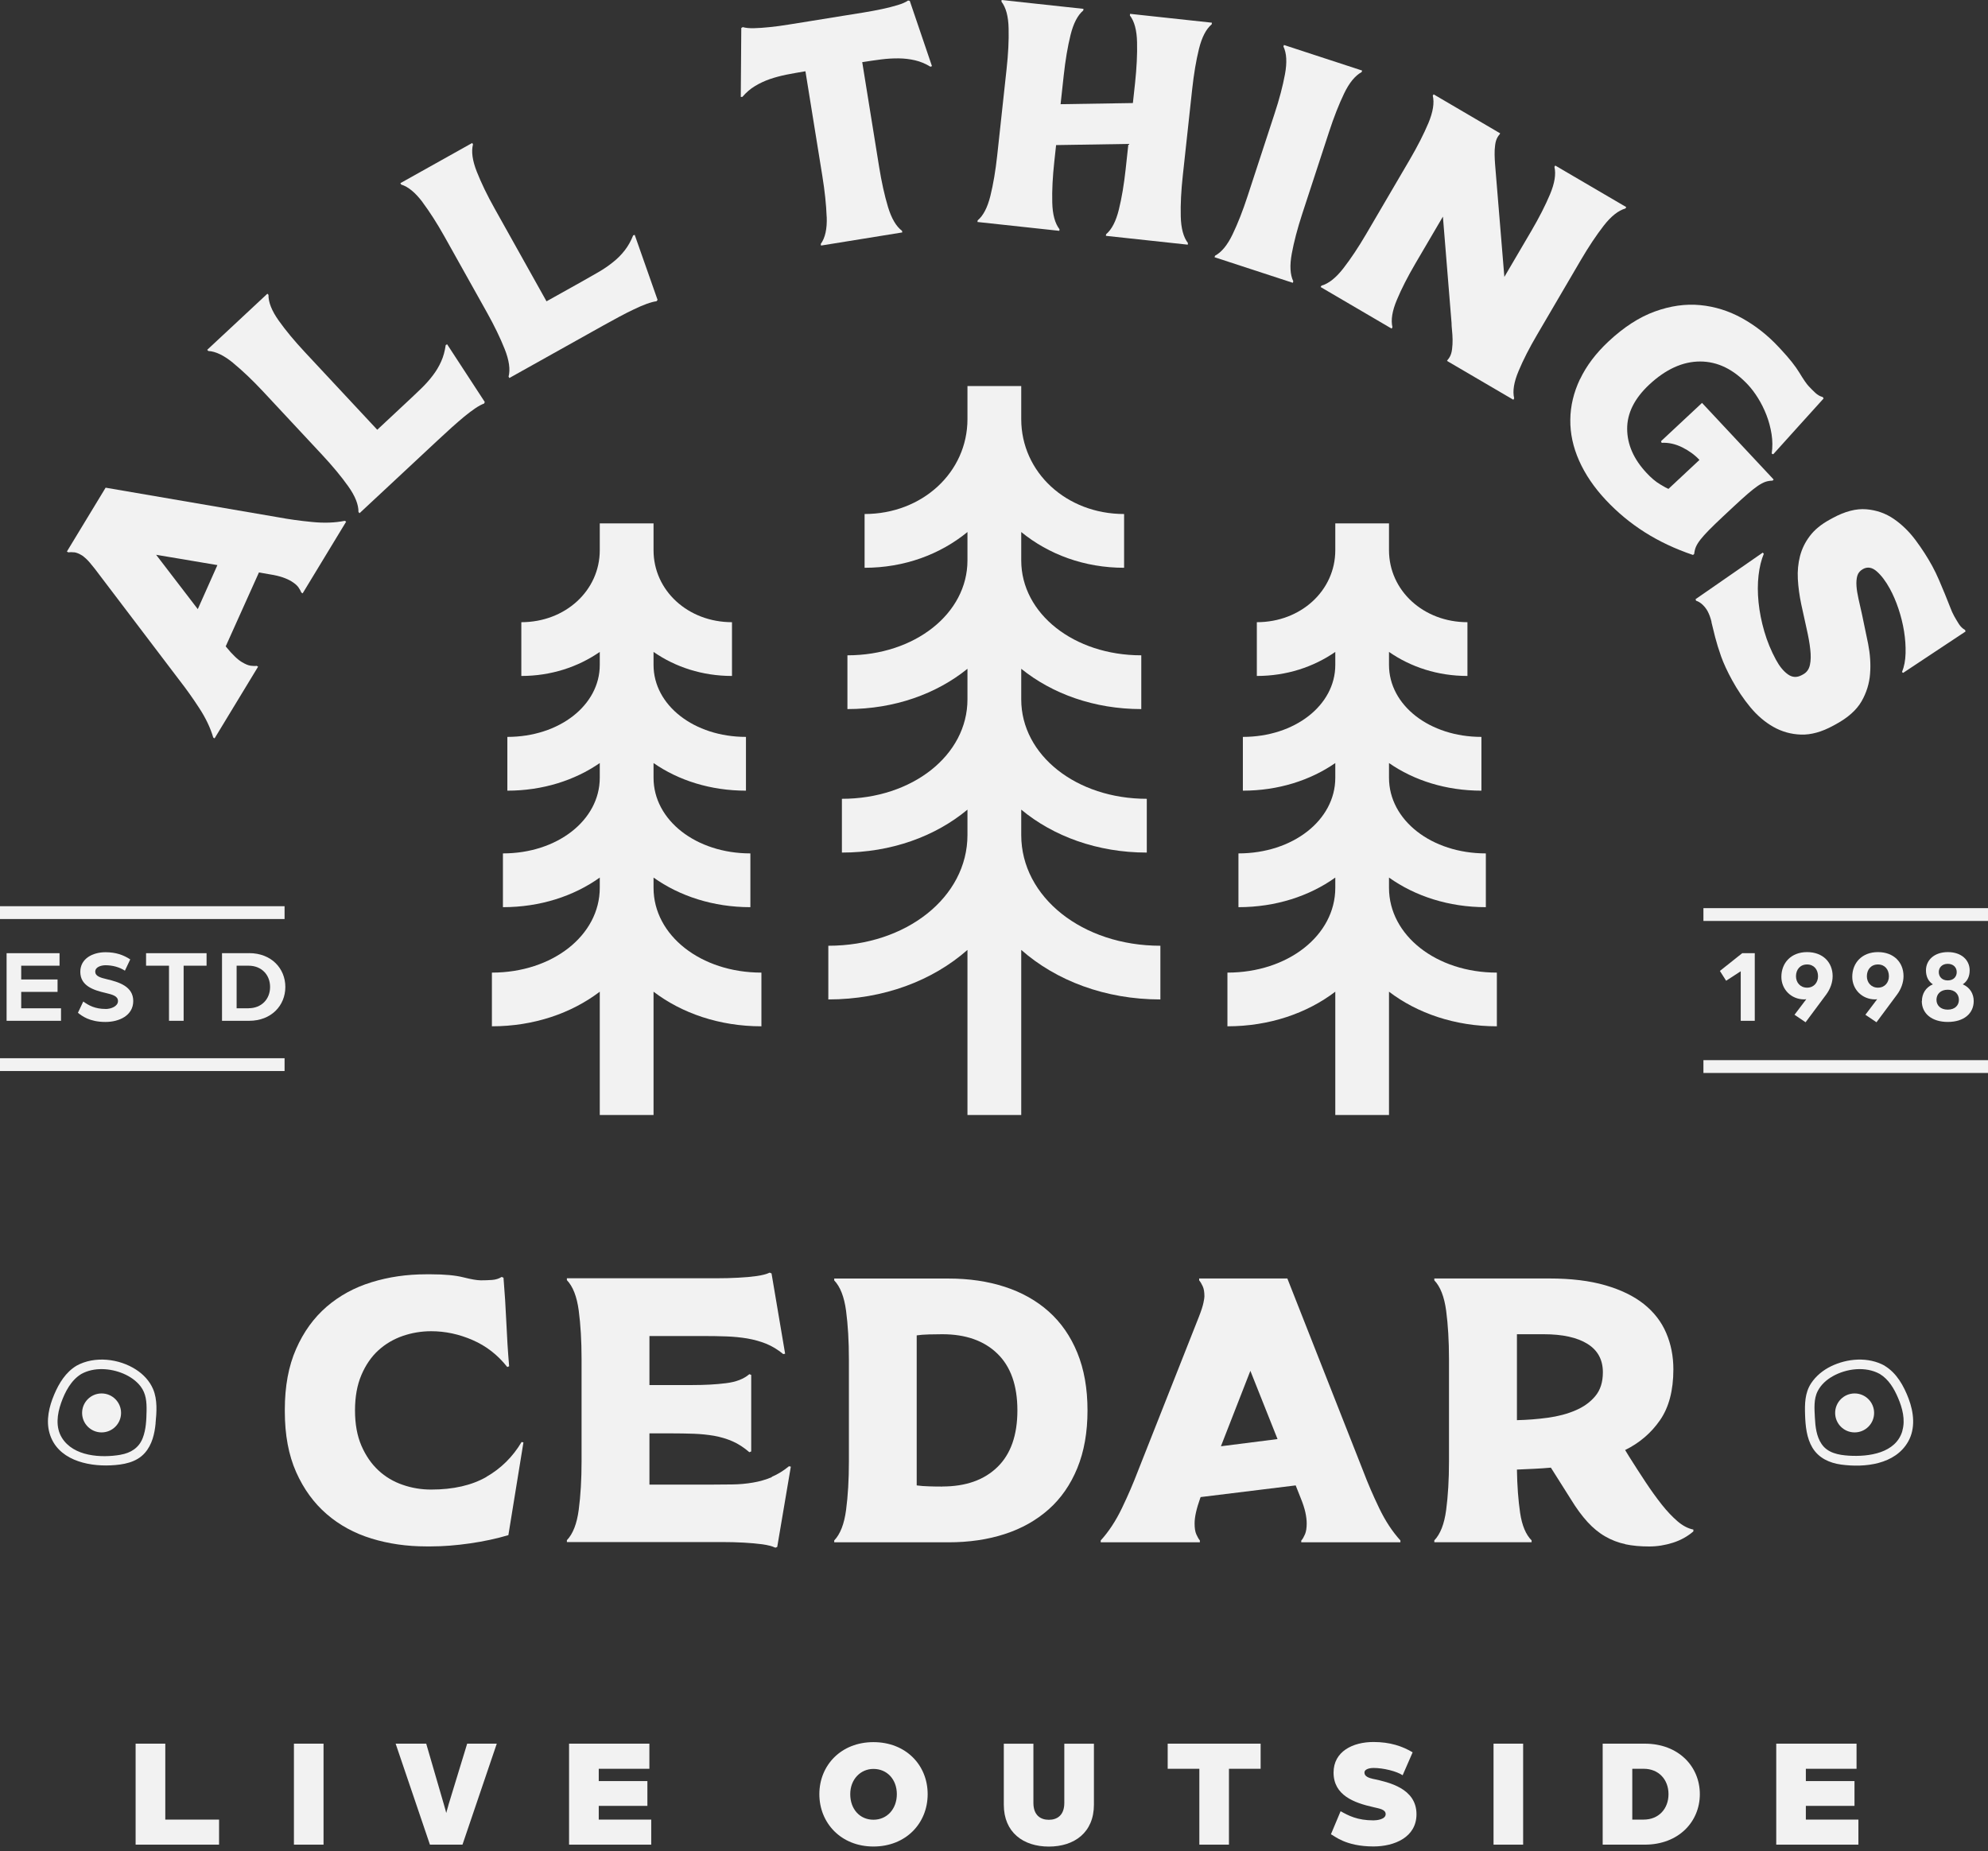<svg xmlns="http://www.w3.org/2000/svg" fill="none" viewBox="0 0 160 149" height="149" width="160">
<rect x="0" y="0" width="160" height="149" fill="#333333" stroke="none"/>
<g id="ATC - Secondary Logo">
<path fill="#F2F2F2" d="M5.963 44.454C6.149 44.475 6.365 44.563 6.618 44.718C6.675 44.754 6.788 44.846 6.948 44.991C7.108 45.141 7.335 45.404 7.629 45.78L14.474 54.797C14.98 55.447 15.501 56.174 16.027 56.984C16.558 57.794 16.935 58.588 17.162 59.367L17.27 59.434L20.772 53.662L20.664 53.595C20.53 53.616 20.37 53.61 20.174 53.585C19.978 53.559 19.751 53.461 19.488 53.306C19.297 53.193 19.101 53.038 18.9 52.842C18.699 52.651 18.462 52.393 18.198 52.068L18.168 52.022L20.84 46.079L21.737 46.234C22.139 46.296 22.475 46.379 22.748 46.471C23.021 46.564 23.254 46.672 23.444 46.786C23.707 46.946 23.898 47.106 24.012 47.266C24.125 47.426 24.203 47.57 24.249 47.694L24.358 47.761L27.86 41.989L27.752 41.922C26.957 42.082 26.075 42.113 25.111 42.015C24.146 41.922 23.259 41.798 22.449 41.648L8.501 39.255L5.385 44.392L5.494 44.46C5.628 44.439 5.788 44.439 5.973 44.46L5.963 44.454ZM17.497 45.486L15.918 49.03L12.566 44.656L17.497 45.486Z" id="Vector"></path>
<path fill="#F2F2F2" d="M18.781 29.232C19.529 29.846 20.324 30.604 21.165 31.502L25.926 36.609C26.766 37.511 27.468 38.357 28.025 39.141C28.587 39.931 28.861 40.622 28.85 41.215L28.938 41.308L35.283 35.391C35.644 35.051 36 34.726 36.35 34.411C36.701 34.096 37.036 33.808 37.351 33.544C37.671 33.282 37.965 33.06 38.238 32.874C38.512 32.688 38.749 32.559 38.961 32.482L39.017 32.358L35.984 27.71L35.871 27.778C35.804 28.257 35.685 28.701 35.505 29.098C35.329 29.495 35.097 29.882 34.819 30.243C34.54 30.61 34.22 30.965 33.854 31.316C33.493 31.667 33.101 32.033 32.688 32.42L30.362 34.592L24.533 28.34C23.692 27.437 22.991 26.596 22.433 25.807C21.871 25.018 21.598 24.327 21.608 23.733L21.52 23.641L16.677 28.159L16.764 28.252C17.358 28.283 18.028 28.608 18.776 29.222L18.781 29.232Z" id="Vector_2"></path>
<path fill="#F2F2F2" d="M34.004 16.274C34.581 17.048 35.174 17.971 35.778 19.049L39.188 25.146C39.791 26.224 40.266 27.21 40.622 28.107C40.977 29.005 41.081 29.742 40.931 30.315L40.993 30.428L48.565 26.194C48.999 25.951 49.422 25.719 49.84 25.497C50.252 25.275 50.649 25.074 51.021 24.899C51.392 24.718 51.733 24.574 52.042 24.46C52.352 24.347 52.615 24.275 52.836 24.249L52.924 24.14L51.083 18.905L50.959 18.946C50.778 19.4 50.556 19.797 50.288 20.143C50.02 20.488 49.711 20.808 49.349 21.092C48.993 21.381 48.596 21.654 48.158 21.907C47.719 22.16 47.255 22.428 46.765 22.701L43.985 24.254L39.812 16.79C39.208 15.717 38.734 14.727 38.378 13.829C38.022 12.931 37.919 12.194 38.068 11.621L38.006 11.508L32.224 14.742L32.286 14.855C32.853 15.026 33.426 15.5 34.009 16.274H34.004Z" id="Vector_3"></path>
<path fill="#F2F2F2" d="M66.537 17.455C66.573 18.42 66.413 19.147 66.057 19.637L66.078 19.766L72.618 18.709L72.598 18.58C72.123 18.224 71.747 17.579 71.468 16.656C71.19 15.732 70.952 14.66 70.756 13.442L69.395 5.003C69.936 4.916 70.447 4.843 70.932 4.781C71.417 4.72 71.886 4.694 72.335 4.699C72.789 4.704 73.222 4.756 73.645 4.854C74.068 4.952 74.481 5.122 74.883 5.37L75.007 5.323L73.222 0.072L73.088 0.041C72.887 0.18 72.603 0.304 72.237 0.412C71.876 0.521 71.463 0.629 70.999 0.727C70.54 0.825 70.039 0.918 69.508 1.006C68.977 1.093 68.44 1.176 67.899 1.264L65.062 1.723C64.52 1.81 63.984 1.898 63.452 1.981C62.921 2.068 62.421 2.135 61.951 2.182C61.482 2.233 61.064 2.259 60.693 2.269C60.321 2.28 60.017 2.249 59.779 2.182L59.661 2.254L59.62 7.799H59.749C60.053 7.443 60.393 7.149 60.765 6.927C61.136 6.7 61.528 6.52 61.951 6.37C62.369 6.226 62.818 6.107 63.297 6.009C63.777 5.916 64.288 5.823 64.824 5.736L66.186 14.175C66.382 15.392 66.496 16.48 66.532 17.445L66.537 17.455Z" id="Vector_4"></path>
<path fill="#F2F2F2" d="M85.267 18.446C84.906 17.977 84.71 17.26 84.689 16.29C84.663 15.325 84.72 14.227 84.854 13.004L84.998 11.678L90.817 11.585L90.595 13.628C90.461 14.856 90.281 15.934 90.048 16.873C89.816 17.812 89.476 18.472 89.022 18.854L89.006 18.983L95.594 19.694L95.609 19.565C95.248 19.096 95.052 18.379 95.031 17.409C95.005 16.445 95.062 15.346 95.196 14.123L95.95 7.18C96.084 5.958 96.264 4.875 96.496 3.936C96.728 2.997 97.069 2.337 97.523 1.955L97.538 1.826L90.951 1.114L90.936 1.243C91.297 1.713 91.493 2.43 91.513 3.399C91.539 4.364 91.482 5.463 91.353 6.685L91.178 8.295L85.359 8.387L85.612 6.066C85.746 4.838 85.927 3.76 86.159 2.822C86.391 1.883 86.732 1.223 87.186 0.841L87.201 0.712L80.614 0L80.598 0.129C80.96 0.598 81.156 1.315 81.176 2.285C81.202 3.25 81.145 4.348 81.011 5.571L80.258 12.514C80.124 13.736 79.943 14.82 79.711 15.759C79.479 16.697 79.139 17.358 78.685 17.739L78.669 17.868L85.256 18.58L85.272 18.451L85.267 18.446Z" id="Vector_5"></path>
<path fill="#F2F2F2" d="M104.089 22.645C103.831 22.108 103.79 21.371 103.966 20.416C104.141 19.467 104.419 18.405 104.801 17.234L106.973 10.595C107.355 9.424 107.757 8.403 108.175 7.531C108.592 6.659 109.067 6.087 109.588 5.803L109.629 5.679L103.336 3.621L103.295 3.745C103.553 4.281 103.594 5.024 103.419 5.973C103.243 6.922 102.965 7.985 102.578 9.156L100.406 15.795C100.025 16.966 99.622 17.987 99.204 18.859C98.787 19.73 98.312 20.303 97.791 20.582L97.75 20.705L104.048 22.764L104.089 22.64V22.645Z" id="Vector_6"></path>
<path fill="#F2F2F2" d="M106.354 22.995L106.287 23.104L112.002 26.451L112.069 26.338C111.93 25.76 112.048 25.028 112.425 24.135C112.796 23.243 113.297 22.268 113.921 21.2L116.129 17.435L116.825 25.998C116.825 26.137 116.835 26.328 116.861 26.57C116.887 26.813 116.902 27.065 116.908 27.328C116.913 27.591 116.897 27.849 116.866 28.107C116.835 28.365 116.768 28.577 116.675 28.737C116.614 28.84 116.562 28.912 116.526 28.943L116.459 29.051L121.798 32.177L121.865 32.064C121.725 31.486 121.844 30.753 122.221 29.861C122.592 28.969 123.092 27.994 123.717 26.931L127.245 20.906C127.869 19.844 128.478 18.931 129.071 18.167C129.664 17.404 130.247 16.945 130.819 16.78L130.887 16.671L125.171 13.324L125.104 13.432C125.243 14.01 125.125 14.742 124.753 15.635C124.377 16.527 123.882 17.502 123.257 18.57L121.075 22.289L120.374 13.783C120.358 13.638 120.343 13.442 120.327 13.205C120.307 12.968 120.297 12.715 120.291 12.457C120.286 12.194 120.297 11.936 120.333 11.678C120.364 11.42 120.431 11.209 120.524 11.049C120.585 10.946 120.637 10.873 120.673 10.842L120.74 10.734L115.381 7.593L115.314 7.701C115.453 8.279 115.334 9.011 114.963 9.904C114.586 10.796 114.091 11.771 113.467 12.839L109.939 18.864C109.315 19.926 108.706 20.839 108.113 21.603C107.519 22.366 106.937 22.825 106.364 22.99L106.354 22.995Z" id="Vector_7"></path>
<path fill="#F2F2F2" d="M127.157 30.527C126.652 31.595 126.394 32.678 126.383 33.782C126.368 34.886 126.605 35.984 127.09 37.078C127.575 38.172 128.292 39.234 129.251 40.256C130.175 41.241 131.217 42.107 132.372 42.84C133.528 43.572 134.822 44.186 136.261 44.671L136.354 44.583C136.375 44.377 136.421 44.186 136.494 44.016C136.566 43.846 136.69 43.645 136.86 43.428C137.03 43.211 137.262 42.953 137.551 42.659C137.84 42.365 138.216 42.004 138.676 41.571L139.521 40.782C139.986 40.348 140.367 40.003 140.672 39.74C140.976 39.477 141.244 39.27 141.471 39.111C141.698 38.956 141.905 38.847 142.08 38.785C142.255 38.724 142.451 38.693 142.658 38.688L142.751 38.6L136.984 32.431L133.682 35.515L133.734 35.644C134.291 35.613 134.843 35.737 135.395 36.01C135.942 36.284 136.406 36.619 136.777 37.021L134.281 39.353C134.172 39.312 133.945 39.188 133.595 38.976C133.244 38.765 132.883 38.461 132.511 38.058C131.485 36.959 130.964 35.778 130.959 34.52C130.954 33.261 131.542 32.08 132.723 30.971C134.059 29.722 135.426 29.098 136.829 29.098C138.232 29.098 139.516 29.722 140.687 30.976C140.955 31.265 141.224 31.616 141.487 32.038C141.75 32.461 141.977 32.915 142.168 33.405C142.359 33.895 142.493 34.406 142.58 34.937C142.663 35.469 142.668 35.99 142.591 36.511L142.714 36.567C143.395 35.814 144.066 35.066 144.736 34.324C145.407 33.581 146.083 32.828 146.769 32.075L146.702 31.961C146.485 31.904 146.284 31.791 146.103 31.621C145.923 31.45 145.742 31.275 145.567 31.084C145.392 30.898 145.144 30.537 144.824 30.006C144.504 29.475 144.009 28.851 143.344 28.139L143.132 27.912C142.255 26.973 141.28 26.21 140.213 25.616C139.14 25.023 138.015 24.672 136.834 24.559C135.653 24.445 134.43 24.621 133.182 25.075C131.928 25.529 130.69 26.333 129.463 27.479C128.436 28.438 127.673 29.454 127.167 30.522L127.157 30.527Z" id="Vector_8"></path>
<path fill="#F2F2F2" d="M137.742 50.077C137.824 50.422 137.922 50.824 138.041 51.289C138.16 51.753 138.32 52.269 138.521 52.841C138.727 53.414 139.021 54.048 139.408 54.755C139.836 55.534 140.321 56.261 140.873 56.927C141.425 57.592 142.039 58.118 142.72 58.505C143.401 58.892 144.143 59.103 144.948 59.129C145.753 59.155 146.619 58.918 147.553 58.407L147.78 58.283C148.739 57.757 149.42 57.148 149.823 56.452C150.22 55.756 150.452 55.013 150.509 54.234C150.571 53.45 150.514 52.651 150.354 51.83C150.189 51.015 150.024 50.221 149.859 49.452C149.761 49.019 149.663 48.606 149.58 48.214C149.492 47.822 149.436 47.471 149.415 47.162C149.395 46.852 149.415 46.584 149.482 46.347C149.549 46.115 149.704 45.934 149.946 45.8C150.308 45.604 150.674 45.666 151.045 45.991C151.417 46.316 151.772 46.785 152.108 47.399C152.361 47.864 152.593 48.4 152.794 48.998C152.995 49.602 153.145 50.205 153.243 50.814C153.341 51.423 153.382 52.016 153.366 52.589C153.351 53.161 153.253 53.667 153.078 54.095L153.17 54.162C154.016 53.6 154.852 53.048 155.682 52.496C156.513 51.944 157.349 51.392 158.195 50.83L158.153 50.706C157.957 50.597 157.792 50.438 157.658 50.231C157.524 50.02 157.395 49.803 157.271 49.581C157.163 49.385 157.049 49.138 156.936 48.828C156.817 48.524 156.683 48.188 156.539 47.833C156.389 47.477 156.234 47.095 156.064 46.703C155.894 46.306 155.713 45.929 155.517 45.568C155.131 44.861 154.682 44.165 154.171 43.479C153.66 42.793 153.078 42.225 152.422 41.772C151.767 41.323 151.03 41.06 150.209 40.993C149.389 40.926 148.487 41.158 147.496 41.699L147.269 41.823C146.578 42.2 146.042 42.638 145.665 43.139C145.283 43.639 145.02 44.181 144.871 44.758C144.721 45.336 144.659 45.955 144.695 46.61C144.731 47.265 144.824 47.941 144.969 48.637C145.118 49.334 145.263 49.994 145.402 50.608C145.541 51.222 145.644 51.779 145.696 52.274C145.753 52.769 145.742 53.187 145.665 53.532C145.588 53.878 145.407 54.126 145.123 54.281L145.01 54.342C144.618 54.554 144.247 54.533 143.896 54.281C143.54 54.028 143.22 53.636 142.936 53.109C142.544 52.387 142.23 51.629 141.998 50.83C141.765 50.03 141.611 49.246 141.533 48.483C141.456 47.714 141.456 46.992 141.533 46.316C141.611 45.64 141.755 45.057 141.956 44.578L141.874 44.48L136.463 48.23L136.504 48.354C136.69 48.41 136.865 48.519 137.035 48.679C137.2 48.839 137.334 49.014 137.432 49.194C137.561 49.437 137.67 49.726 137.752 50.071L137.742 50.077Z" id="Vector_9"></path>
<path fill="#F2F2F2" d="M39.146 118.883C37.965 119.559 36.479 119.899 34.7 119.899C33.91 119.899 33.147 119.775 32.409 119.517C31.672 119.265 31.017 118.878 30.454 118.352C29.887 117.825 29.433 117.165 29.087 116.366C28.742 115.566 28.572 114.622 28.572 113.528C28.572 112.435 28.742 111.486 29.087 110.676C29.433 109.866 29.887 109.206 30.454 108.69C31.022 108.174 31.672 107.792 32.409 107.535C33.147 107.282 33.91 107.153 34.7 107.153C35.834 107.153 36.944 107.39 38.037 107.865C39.131 108.339 40.059 109.061 40.828 110.036L40.977 109.974C40.874 108.783 40.802 107.591 40.75 106.41C40.699 105.229 40.621 104.037 40.523 102.846L40.374 102.784C40.152 102.923 39.894 103.006 39.6 103.026C39.306 103.047 39.007 103.057 38.703 103.057C38.398 103.057 37.929 102.975 37.289 102.815C36.65 102.655 35.788 102.572 34.695 102.572H34.297C32.74 102.572 31.275 102.784 29.897 103.212C28.52 103.635 27.318 104.295 26.287 105.182C25.255 106.075 24.435 107.204 23.831 108.582C23.223 109.959 22.923 111.584 22.923 113.467V113.616C22.923 115.499 23.228 117.119 23.831 118.486C24.44 119.853 25.255 120.977 26.287 121.869C27.318 122.762 28.52 123.417 29.897 123.84C31.275 124.263 32.74 124.474 34.297 124.474H34.695C35.664 124.474 36.706 124.392 37.821 124.232C38.935 124.072 39.966 123.85 40.916 123.567L42.128 116.102L41.978 116.072C41.271 117.263 40.322 118.202 39.141 118.878L39.146 118.883Z" id="Vector_10"></path>
<path fill="#F2F2F2" d="M62.116 118.899C61.642 119.1 61.136 119.249 60.599 119.337C60.063 119.43 59.501 119.481 58.918 119.487C58.33 119.497 57.706 119.502 57.035 119.502H52.269V115.375H53.966C54.631 115.375 55.255 115.386 55.833 115.406C56.411 115.427 56.958 115.484 57.474 115.571C57.989 115.664 58.48 115.809 58.944 116.01C59.408 116.211 59.862 116.505 60.311 116.892L60.46 116.83V110.671L60.311 110.609C59.867 110.996 59.238 111.239 58.428 111.337C57.618 111.44 56.721 111.486 55.73 111.486H52.269V107.54H56.576C57.242 107.54 57.871 107.55 58.459 107.571C59.047 107.592 59.604 107.648 60.14 107.736C60.677 107.829 61.182 107.968 61.657 108.159C62.132 108.35 62.591 108.628 63.039 108.995L63.189 108.964L62.095 102.5L61.946 102.438C61.683 102.562 61.332 102.65 60.899 102.712C60.465 102.774 59.97 102.82 59.413 102.846C58.856 102.877 58.258 102.892 57.623 102.892H45.625V103.042C46.11 103.548 46.43 104.368 46.579 105.497C46.729 106.632 46.806 107.927 46.806 109.382V117.635C46.806 119.089 46.729 120.384 46.579 121.519C46.43 122.654 46.11 123.469 45.625 123.974V124.124H58.082C58.722 124.124 59.315 124.139 59.872 124.17C60.429 124.201 60.925 124.248 61.358 124.304C61.791 124.366 62.142 124.454 62.405 124.578L62.554 124.516L63.648 118.053L63.498 118.022C63.055 118.388 62.591 118.672 62.116 118.873V118.899Z" id="Vector_11"></path>
<path fill="#F2F2F2" d="M84.4 121.493C85.39 120.611 86.159 119.507 86.706 118.171C87.253 116.835 87.526 115.288 87.526 113.529C87.526 111.77 87.253 110.222 86.706 108.886C86.159 107.55 85.39 106.447 84.4 105.564C83.41 104.682 82.228 104.022 80.867 103.579C79.5 103.135 77.988 102.913 76.332 102.913H67.14V103.063C67.625 103.568 67.945 104.388 68.095 105.518C68.244 106.653 68.322 107.948 68.322 109.402V117.656C68.322 119.11 68.244 120.405 68.095 121.54C67.945 122.675 67.625 123.49 67.14 123.995V124.145H76.332C77.993 124.145 79.505 123.923 80.867 123.479C82.234 123.036 83.41 122.37 84.4 121.493ZM75.842 119.657C75.538 119.657 75.187 119.657 74.795 119.641C74.403 119.631 74.063 119.605 73.779 119.564V107.488C74.042 107.447 74.377 107.421 74.78 107.411C75.182 107.401 75.538 107.396 75.842 107.396C77.725 107.396 79.201 107.917 80.273 108.959C81.346 110.001 81.883 111.522 81.883 113.524C81.883 115.525 81.346 117.047 80.273 118.089C79.201 119.131 77.725 119.652 75.842 119.652V119.657Z" id="Vector_12"></path>
<path fill="#F2F2F2" d="M104.729 123.995V124.145H112.709V123.995C112.064 123.289 111.491 122.417 110.996 121.385C110.501 120.354 110.083 119.384 109.738 118.471L103.61 102.908H96.512V103.058C96.615 103.182 96.708 103.341 96.801 103.543C96.894 103.744 96.935 104.017 96.935 104.363C96.935 104.445 96.909 104.61 96.857 104.863C96.806 105.116 96.682 105.508 96.476 106.029L91.56 118.471C91.214 119.379 90.796 120.354 90.301 121.385C89.806 122.417 89.233 123.289 88.589 123.995V124.145H96.569V123.995C96.465 123.871 96.373 123.706 96.28 123.495C96.187 123.283 96.145 122.995 96.145 122.628C96.145 122.365 96.182 122.071 96.254 121.746C96.326 121.421 96.44 121.029 96.605 120.565L96.636 120.503L104.28 119.564L104.677 120.565C104.858 121.009 104.987 121.401 105.059 121.731C105.131 122.066 105.167 122.365 105.167 122.623C105.167 122.989 105.121 123.278 105.033 123.49C104.94 123.701 104.848 123.872 104.744 123.99L104.729 123.995ZM98.266 116.407L100.633 110.341L102.82 115.835L98.271 116.413L98.266 116.407Z" id="Vector_13"></path>
<path fill="#F2F2F2" d="M130.804 124.3C131.382 124.423 132.021 124.48 132.733 124.48C133.378 124.48 134.018 124.377 134.647 124.176C135.276 123.975 135.818 123.67 136.287 123.268V123.118C135.864 123.036 135.436 122.814 135.013 122.453C134.59 122.087 134.162 121.638 133.739 121.102C133.316 120.565 132.883 119.967 132.45 119.312C132.016 118.656 131.573 117.97 131.129 117.264L130.794 116.717C131.949 116.15 132.883 115.35 133.6 114.318C134.317 113.287 134.678 111.92 134.678 110.223C134.678 109.17 134.487 108.195 134.1 107.293C133.719 106.395 133.12 105.621 132.31 104.972C131.5 104.327 130.464 103.821 129.2 103.455C127.936 103.089 126.435 102.908 124.691 102.908H115.438V103.058C115.922 103.563 116.242 104.383 116.392 105.513C116.541 106.648 116.619 107.943 116.619 109.397V117.651C116.619 119.105 116.541 120.4 116.392 121.535C116.242 122.67 115.922 123.485 115.438 123.99V124.14H123.268V123.99C122.804 123.526 122.494 122.788 122.344 121.777C122.195 120.766 122.107 119.606 122.087 118.29C122.551 118.27 123.005 118.249 123.453 118.228C123.897 118.208 124.351 118.177 124.82 118.135L126.43 120.684C126.873 121.411 127.322 122.02 127.766 122.505C128.209 122.989 128.684 123.381 129.19 123.67C129.695 123.964 130.237 124.171 130.814 124.294L130.804 124.3ZM128.395 112.374C127.993 112.859 127.461 113.245 126.801 113.524C126.146 113.808 125.398 114.004 124.573 114.117C123.742 114.231 122.912 114.293 122.087 114.313V107.396H124.243C125.759 107.396 126.93 107.654 127.761 108.17C128.591 108.685 129.004 109.449 129.004 110.46C129.004 111.249 128.803 111.884 128.395 112.374Z" id="Vector_14"></path>
<path fill="#F2F2F2" d="M4.792 77.731V76.725H0.531V82.167H4.911V81.161H1.707V79.84H4.632V78.84H1.707V77.731H4.792Z" id="Vector_15"></path>
<path fill="#F2F2F2" d="M8.491 81.213C7.66 81.213 7.139 80.934 6.701 80.614L6.272 81.522C6.577 81.764 7.191 82.26 8.491 82.26C9.584 82.26 10.724 81.749 10.724 80.573C10.724 79.397 9.563 79.046 8.599 78.819C8.062 78.695 7.665 78.566 7.665 78.216C7.665 77.803 8.202 77.695 8.491 77.695C9.048 77.695 9.615 77.844 10.053 78.133L10.482 77.225C9.935 76.864 9.316 76.647 8.491 76.647C7.449 76.647 6.463 77.168 6.463 78.221C6.463 79.356 7.516 79.701 8.532 79.933C9.012 80.052 9.496 80.16 9.496 80.578C9.496 80.996 8.944 81.218 8.491 81.218V81.213Z" id="Vector_16"></path>
<path fill="#F2F2F2" d="M14.779 82.167V77.731H16.625V76.725H11.756V77.731H13.602V82.167H14.779Z" id="Vector_17"></path>
<path fill="#F2F2F2" d="M20.05 76.725H17.868V82.167H20.05C21.84 82.167 22.965 80.934 22.965 79.443C22.965 77.953 21.84 76.72 20.05 76.72V76.725ZM20.004 81.161H19.044V77.731H20.004C21.046 77.731 21.737 78.463 21.737 79.443C21.737 80.423 21.046 81.156 20.004 81.156V81.161Z" id="Vector_18"></path>
<path fill="#F2F2F2" d="M141.229 82.167V76.725H140.218L138.423 78.153L138.923 78.943L140.099 78.179V82.167H141.229Z" id="Vector_19"></path>
<path fill="#F2F2F2" d="M145.319 82.285L146.975 80.057C147.3 79.618 147.496 79.092 147.496 78.571C147.496 77.472 146.723 76.637 145.438 76.637C144.154 76.637 143.37 77.503 143.37 78.628C143.37 79.629 144.149 80.444 145.216 80.444C145.258 80.444 145.325 80.433 145.376 80.428L144.427 81.681L145.319 82.285ZM144.546 78.581C144.546 78.045 144.881 77.632 145.438 77.632C145.995 77.632 146.32 78.045 146.32 78.581C146.32 79.087 145.985 79.5 145.438 79.5C144.891 79.5 144.546 79.087 144.546 78.581Z" id="Vector_20"></path>
<path fill="#F2F2F2" d="M151.025 82.285L152.68 80.057C153.005 79.618 153.201 79.092 153.201 78.571C153.201 77.472 152.428 76.637 151.143 76.637C149.859 76.637 149.075 77.503 149.075 78.628C149.075 79.629 149.854 80.444 150.921 80.444C150.963 80.444 151.03 80.433 151.081 80.428L150.132 81.681L151.025 82.285ZM150.251 78.581C150.251 78.045 150.586 77.632 151.143 77.632C151.7 77.632 152.025 78.045 152.025 78.581C152.025 79.087 151.69 79.5 151.143 79.5C150.596 79.5 150.251 79.087 150.251 78.581Z" id="Vector_21"></path>
<path fill="#F2F2F2" d="M154.672 80.578C154.672 81.568 155.461 82.259 156.766 82.259C158.071 82.259 158.85 81.568 158.85 80.578C158.85 79.99 158.546 79.479 157.968 79.231C158.339 78.989 158.525 78.592 158.525 78.107C158.525 77.276 157.859 76.637 156.771 76.637C155.683 76.637 155.007 77.276 155.007 78.107C155.007 78.597 155.193 78.989 155.564 79.231C154.986 79.474 154.682 79.99 154.682 80.578H154.672ZM156.761 77.581C157.225 77.581 157.483 77.885 157.483 78.246C157.483 78.607 157.24 78.917 156.761 78.917C156.281 78.917 156.039 78.597 156.039 78.246C156.039 77.895 156.291 77.581 156.761 77.581ZM156.761 79.665C157.349 79.665 157.658 80.036 157.658 80.48C157.658 80.923 157.338 81.269 156.761 81.269C156.183 81.269 155.853 80.923 155.853 80.48C155.853 80.036 156.162 79.665 156.761 79.665Z" id="Vector_22"></path>
<path fill="#F2F2F2" d="M22.903 85.179H0V86.21H22.903V85.179Z" id="Vector_23"></path>
<path fill="#F2F2F2" d="M160 85.334H137.097V86.366H160V85.334Z" id="Vector_24"></path>
<path fill="#F2F2F2" d="M22.903 72.943H0V73.975H22.903V72.943Z" id="Vector_25"></path>
<path fill="#F2F2F2" d="M160 73.099H137.097V74.13H160V73.099Z" id="Vector_26"></path>
<path fill="#F2F2F2" d="M149.266 112.162C148.399 112.162 147.698 112.864 147.698 113.73C147.698 114.597 148.399 115.298 149.266 115.298C150.132 115.298 150.834 114.597 150.834 113.73C150.834 112.864 150.132 112.162 149.266 112.162Z" id="Vector_27"></path>
<path fill="#F2F2F2" d="M69.585 45.702C72.784 45.702 75.667 44.624 77.864 42.824V45.109C77.864 49.39 73.619 52.748 68.203 52.748V57.076C71.989 57.076 75.373 55.849 77.864 53.832V56.297C77.864 60.785 73.428 64.298 67.759 64.298V68.626C71.731 68.626 75.28 67.321 77.864 65.17V67.212C77.864 72.211 72.943 76.126 66.666 76.126V80.448C71.112 80.448 75.058 78.932 77.864 76.461V89.749H82.192V76.461C84.998 78.932 88.944 80.448 93.391 80.448V76.126C87.113 76.126 82.192 72.211 82.192 67.212V65.17C84.776 67.315 88.326 68.626 92.297 68.626V64.298C86.633 64.298 82.192 60.785 82.192 56.297V53.832C84.689 55.849 88.073 57.076 91.854 57.076V52.748C86.438 52.748 82.192 49.395 82.192 45.109V42.824C84.395 44.624 87.273 45.702 90.471 45.702V41.374C85.829 41.374 82.192 38.022 82.192 33.735V31.073H77.864V33.735C77.864 38.016 74.228 41.374 69.585 41.374V45.702Z" id="Vector_28"></path>
<path fill="#F2F2F2" d="M52.599 42.128H48.271V44.289C48.271 47.539 45.496 50.082 41.958 50.082V54.41C44.346 54.41 46.517 53.688 48.271 52.475V53.523C48.271 56.772 45.006 59.315 40.833 59.315V63.643C43.68 63.643 46.254 62.813 48.271 61.42V62.606C48.271 66.021 44.846 68.693 40.477 68.693V73.021C43.469 73.021 46.177 72.134 48.271 70.638V71.463C48.271 75.291 44.459 78.288 39.59 78.288V82.61C42.958 82.61 45.986 81.563 48.271 79.825V89.749H52.599V79.825C54.884 81.563 57.912 82.61 61.281 82.61V78.288C56.411 78.288 52.599 75.291 52.599 71.463V70.638C54.693 72.129 57.401 73.021 60.393 73.021V68.693C56.024 68.693 52.599 66.021 52.599 62.606V61.42C54.611 62.818 57.19 63.643 60.037 63.643V59.315C55.869 59.315 52.599 56.772 52.599 53.523V52.475C54.353 53.693 56.525 54.41 58.913 54.41V50.082C55.374 50.082 52.599 47.539 52.599 44.289V42.128Z" id="Vector_29"></path>
<path fill="#F2F2F2" d="M111.791 89.749V79.825C114.076 81.563 117.109 82.61 120.472 82.61V78.288C115.603 78.288 111.791 75.291 111.791 71.463V70.638C113.885 72.129 116.593 73.021 119.585 73.021V68.693C115.216 68.693 111.791 66.021 111.791 62.606V61.42C113.802 62.818 116.382 63.643 119.229 63.643V59.315C115.061 59.315 111.791 56.772 111.791 53.523V52.475C113.545 53.693 115.716 54.41 118.104 54.41V50.082C114.566 50.082 111.791 47.539 111.791 44.289V42.128H107.468V44.289C107.468 47.539 104.693 50.082 101.154 50.082V54.41C103.543 54.41 105.714 53.688 107.468 52.475V53.523C107.468 56.772 104.203 59.315 100.03 59.315V63.643C102.877 63.643 105.451 62.813 107.468 61.42V62.606C107.468 66.021 104.043 68.693 99.674 68.693V73.021C102.666 73.021 105.374 72.134 107.468 70.638V71.463C107.468 75.291 103.656 78.288 98.787 78.288V82.61C102.155 82.61 105.183 81.563 107.468 79.825V89.749H111.791Z" id="Vector_30"></path>
<path fill="#F2F2F2" d="M13.303 140.352H10.915V148.481H17.631V146.464H13.303V140.352Z" id="Vector_31"></path>
<path fill="#F2F2F2" d="M26.039 140.352H23.656V148.481H26.039V140.352Z" id="Vector_32"></path>
<path fill="#F2F2F2" d="M36.087 145.319C36 145.618 35.912 145.933 35.912 145.933C35.912 145.933 35.85 145.644 35.747 145.319L34.303 140.352H31.842L34.602 148.481H37.222L39.982 140.352H37.599L36.082 145.319H36.087Z" id="Vector_33"></path>
<path fill="#F2F2F2" d="M48.189 145.36H52.104V143.364H48.189V142.374H52.264V140.352H45.8V148.481H52.413V146.464H48.189V145.36Z" id="Vector_34"></path>
<path fill="#F2F2F2" d="M70.297 140.229C67.687 140.229 65.944 142.096 65.944 144.417C65.944 146.738 67.687 148.631 70.297 148.631C72.907 148.631 74.661 146.764 74.661 144.417C74.661 142.07 72.902 140.229 70.297 140.229ZM70.297 146.475C69.204 146.475 68.43 145.624 68.43 144.417C68.43 143.21 69.271 142.385 70.297 142.385C71.401 142.385 72.18 143.236 72.18 144.417C72.18 145.598 71.401 146.475 70.297 146.475Z" id="Vector_35"></path>
<path fill="#F2F2F2" d="M85.659 145.124C85.659 146.104 85.096 146.48 84.415 146.48C83.734 146.48 83.172 146.104 83.172 145.124V140.357H80.789V145.263C80.789 147.497 82.357 148.636 84.415 148.636C86.474 148.636 88.042 147.497 88.042 145.263V140.357H85.659V145.124Z" id="Vector_36"></path>
<path fill="#F2F2F2" d="M93.979 142.374H96.527V148.481H98.91V142.374H101.459V140.352H93.979V142.374Z" id="Vector_37"></path>
<path fill="#F2F2F2" d="M110.542 143.199C110.114 143.101 109.815 142.972 109.815 142.683C109.815 142.358 110.341 142.307 110.542 142.307C111.332 142.307 112.41 142.57 112.889 142.895L113.694 141.048C112.864 140.558 111.889 140.218 110.542 140.218C108.871 140.218 107.329 140.981 107.329 142.678C107.329 144.509 108.974 145.113 110.542 145.464C111.007 145.577 111.522 145.639 111.522 146.026C111.522 146.454 110.795 146.526 110.542 146.526C109.237 146.526 108.52 146.139 107.896 145.789L107.117 147.646C107.37 147.744 108.257 148.626 110.542 148.626C112.224 148.626 114.003 147.888 114.003 146.031C114.003 143.947 111.76 143.457 110.542 143.194V143.199Z" id="Vector_38"></path>
<path fill="#F2F2F2" d="M122.587 140.352H120.204V148.481H122.587V140.352Z" id="Vector_39"></path>
<path fill="#F2F2F2" d="M132.377 140.352H128.988V148.481H132.377C135.101 148.481 136.808 146.634 136.808 144.416C136.808 142.198 135.101 140.352 132.377 140.352ZM132.29 146.464H131.371V142.374H132.29C133.507 142.374 134.286 143.251 134.286 144.416C134.286 145.582 133.507 146.464 132.29 146.464Z" id="Vector_40"></path>
<path fill="#F2F2F2" d="M145.34 145.36H149.255V143.364H145.34V142.374H149.42V140.352H142.957V148.481H149.57V146.464H145.34V145.36Z" id="Vector_41"></path>
<path fill="#F2F2F2" d="M151.685 109.929C150.364 109.196 148.677 109.335 147.357 109.98C146.722 110.29 146.15 110.754 145.758 111.352C145.258 112.121 145.247 113.008 145.278 113.901C145.309 114.793 145.402 115.752 145.871 116.531C146.377 117.367 147.243 117.759 148.182 117.888C150.086 118.146 152.531 117.888 153.578 116.031C154.176 114.968 154.027 113.689 153.614 112.59C153.222 111.554 152.655 110.522 151.68 109.934L151.685 109.929ZM153.114 115.159C152.598 116.98 150.39 117.269 148.801 117.171C147.981 117.119 147.094 116.959 146.604 116.227C146.191 115.618 146.103 114.834 146.067 114.117C146.031 113.405 145.959 112.611 146.3 111.961C146.568 111.445 147.006 111.058 147.507 110.775C148.616 110.151 150.148 109.96 151.293 110.594C152.005 111.027 152.438 111.765 152.758 112.513C153.108 113.328 153.361 114.277 153.108 115.154L153.114 115.159Z" id="Vector_42"></path>
<path fill="#F2F2F2" d="M12.519 114.571C12.607 113.674 12.684 112.657 12.318 111.806C12.04 111.156 11.544 110.63 10.956 110.248C9.589 109.356 7.614 109.124 6.159 109.929C5.287 110.455 4.751 111.332 4.364 112.245C3.951 113.215 3.688 114.324 3.987 115.36C4.591 117.475 6.979 118.043 8.909 117.95C9.899 117.903 10.972 117.733 11.663 116.944C12.241 116.284 12.442 115.417 12.524 114.566L12.519 114.571ZM9.698 117.099C8.13 117.367 5.917 117.238 4.983 115.732C4.452 114.87 4.601 113.823 4.921 112.915C5.236 112.028 5.721 111.094 6.546 110.594C7.562 110.032 8.883 110.125 9.93 110.568C10.461 110.795 10.967 111.136 11.317 111.595C11.761 112.183 11.807 112.843 11.797 113.56C11.782 114.293 11.756 115.056 11.488 115.747C11.183 116.542 10.523 116.954 9.703 117.094L9.698 117.099Z" id="Vector_43"></path>
<path fill="#F2F2F2" d="M8.176 115.298C9.042 115.298 9.744 114.596 9.744 113.73C9.744 112.864 9.042 112.162 8.176 112.162C7.31 112.162 6.608 112.864 6.608 113.73C6.608 114.596 7.31 115.298 8.176 115.298Z" id="Vector_44"></path>
</g>
</svg>
